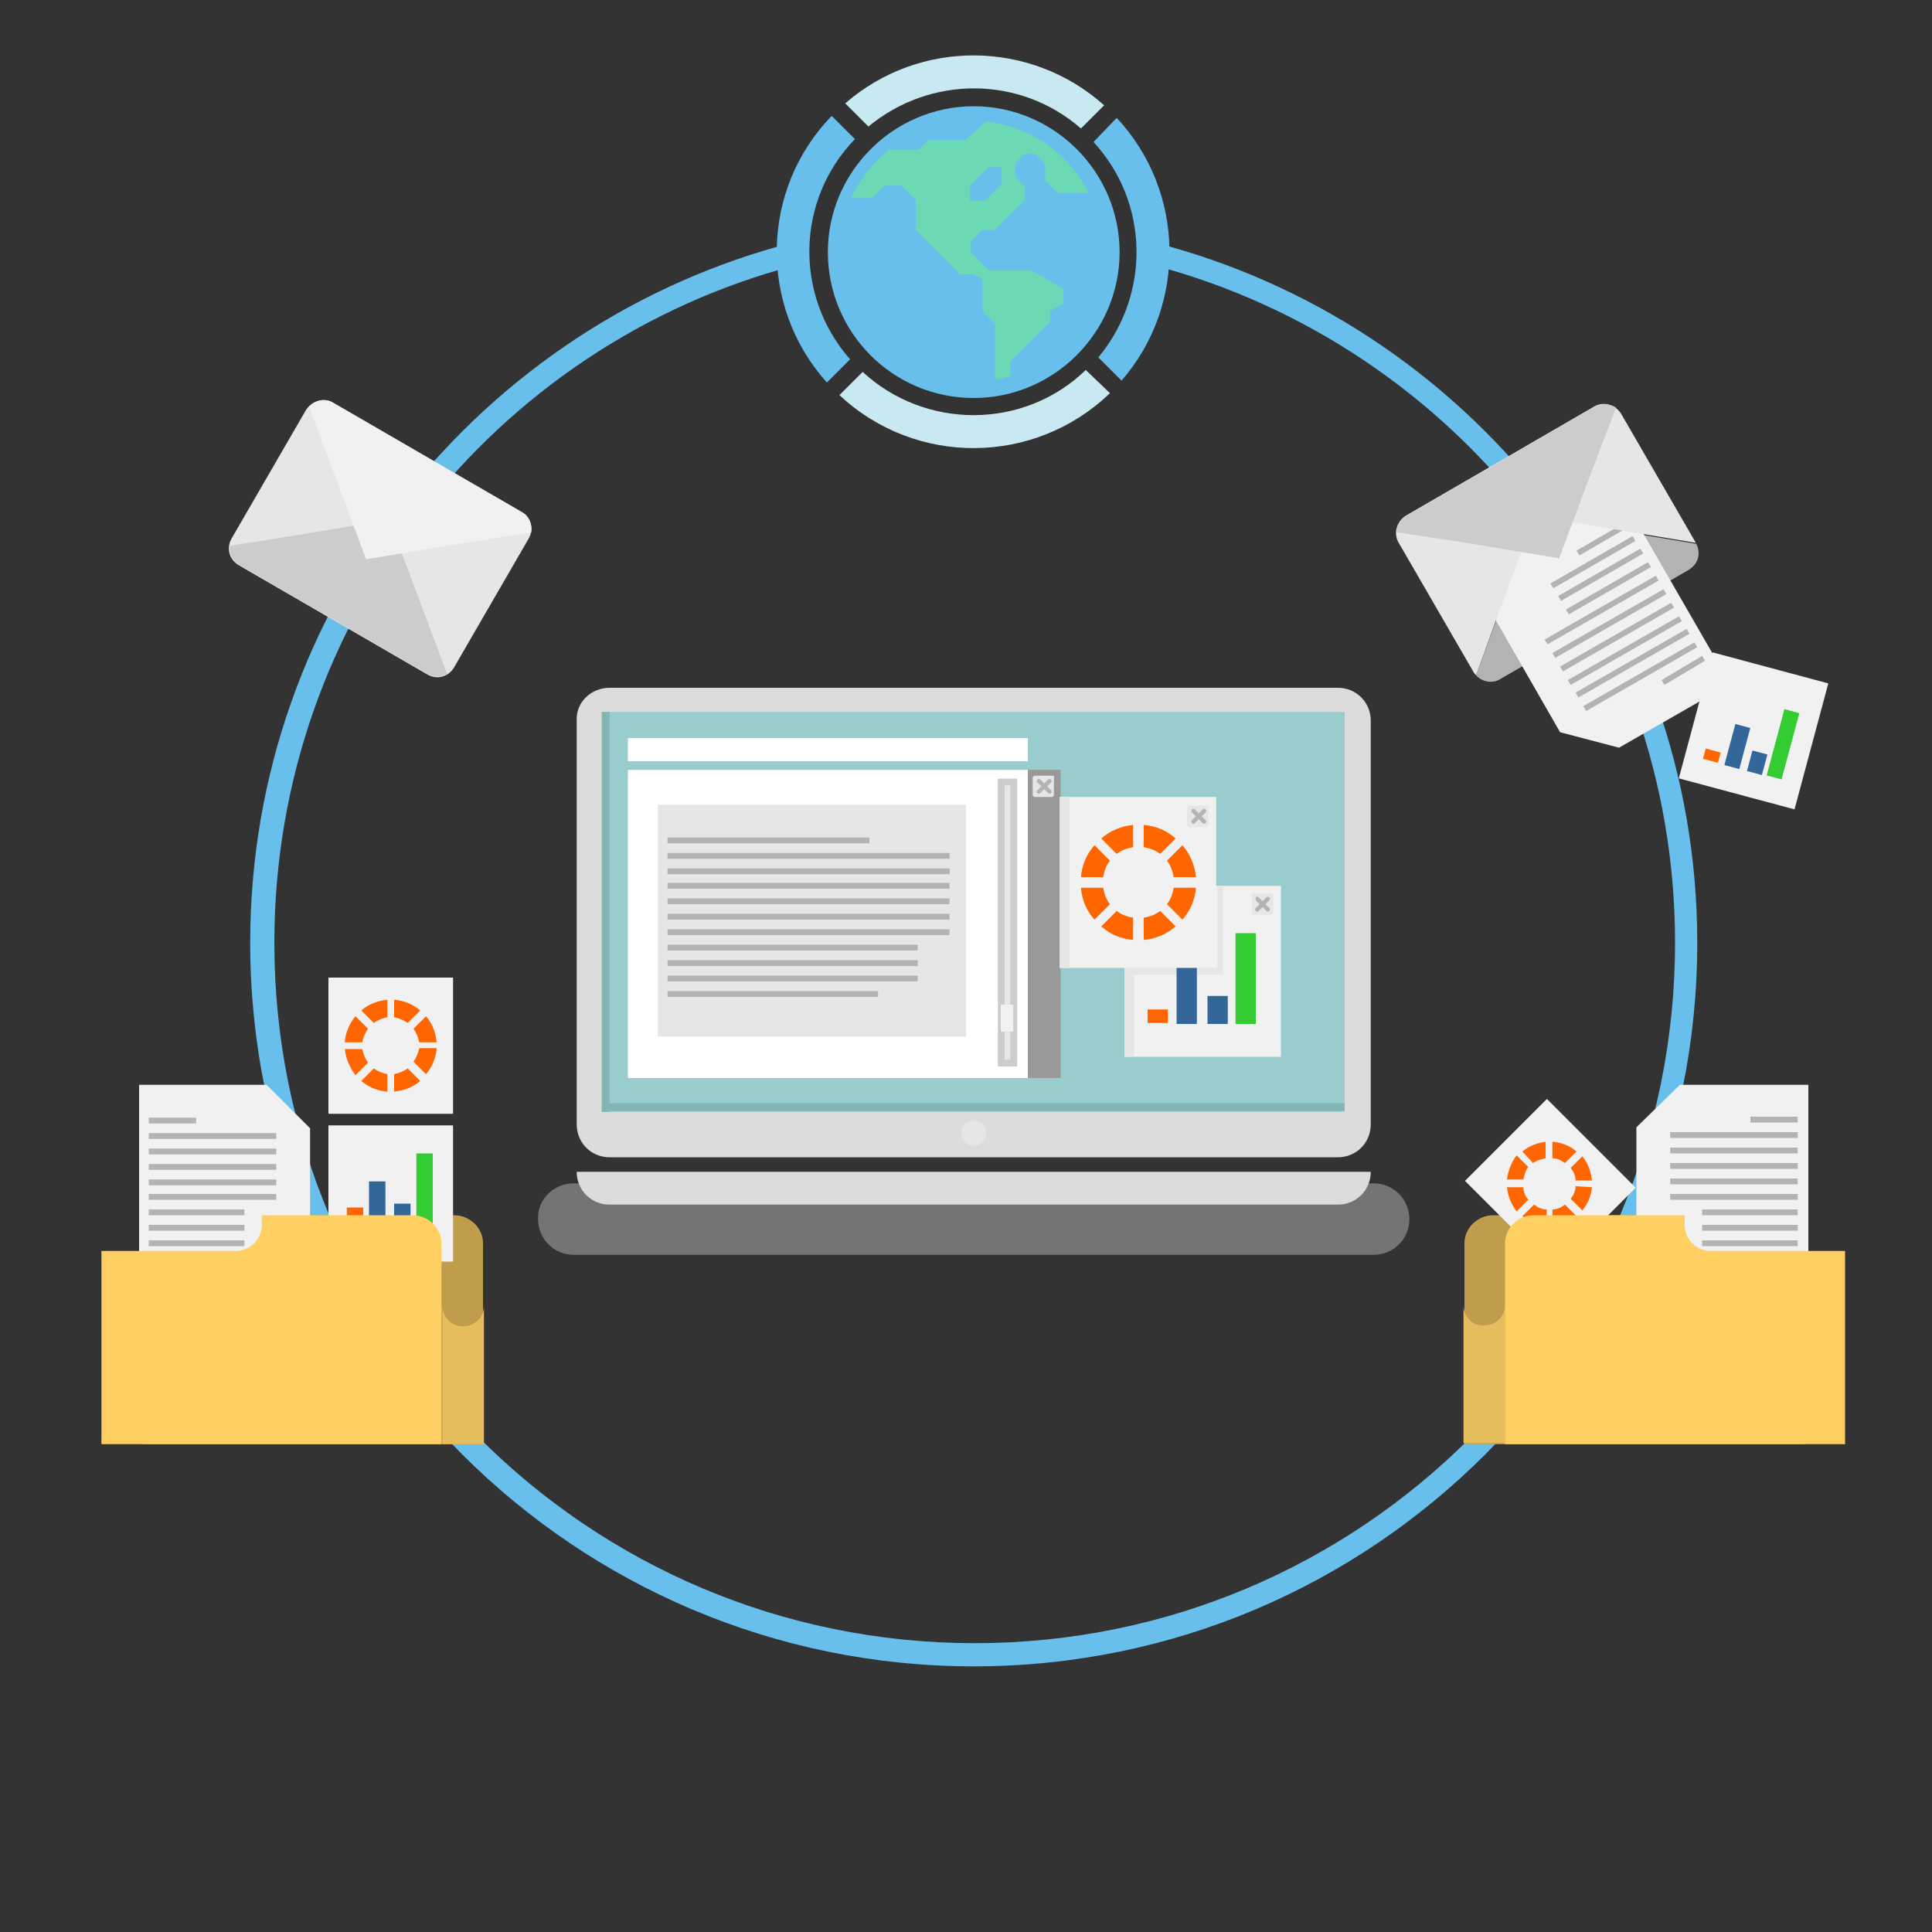 <?xml version="1.0" encoding="utf-8"?>
<!-- Generator: Adobe Illustrator 19.1.0, SVG Export Plug-In . SVG Version: 6.00 Build 0)  -->
<svg version="1.1" id="Layer_1" xmlns="http://www.w3.org/2000/svg" xmlns:xlink="http://www.w3.org/1999/xlink" x="0px" y="0px"
	 viewBox="-205 297 200 200" style="enable-background:new -205 297 200 200;" xml:space="preserve">
<rect x="-205" y="297" width="200" height="200" fill="#333333" stroke="none"/>
<style type="text/css">
	.st0{fill-rule:evenodd;clip-rule:evenodd;fill:#747474;}
	.st1{fill-rule:evenodd;clip-rule:evenodd;fill:#68BFEC;}
	.st2{fill-rule:evenodd;clip-rule:evenodd;fill:#F1F1F1;}
	.st3{fill-rule:evenodd;clip-rule:evenodd;fill:#336699;}
	.st4{fill-rule:evenodd;clip-rule:evenodd;fill:#33CC33;}
	.st5{fill-rule:evenodd;clip-rule:evenodd;fill:#FF6600;}
	.st6{fill-rule:evenodd;clip-rule:evenodd;fill:#DCDCDC;}
	.st7{fill-rule:evenodd;clip-rule:evenodd;fill:#99CCCC;}
	.st8{fill-rule:evenodd;clip-rule:evenodd;fill:#E6E6E6;}
	.st9{fill-rule:evenodd;clip-rule:evenodd;fill:#FFFFFF;}
	.st10{fill-rule:evenodd;clip-rule:evenodd;fill:#B3B3B3;}
	.st11{fill-rule:evenodd;clip-rule:evenodd;fill:#CCCCCC;}
	.st12{fill-rule:evenodd;clip-rule:evenodd;fill:#999999;}
	.st13{fill-rule:evenodd;clip-rule:evenodd;fill:#84B5B5;}
	.st14{fill-rule:evenodd;clip-rule:evenodd;fill:#BF9D4C;}
	.st15{fill-rule:evenodd;clip-rule:evenodd;fill:#E6BD5C;}
	.st16{fill-rule:evenodd;clip-rule:evenodd;fill:#C8E9F1;}
	.st17{fill-rule:evenodd;clip-rule:evenodd;fill:#6CD9B5;}
	.st18{fill-rule:evenodd;clip-rule:evenodd;fill:#FFCF61;}
</style>
<g>
	<path class="st0" d="M-145.6,419.5h82.8c2.1,0,3.7,1.7,3.7,3.7v0c0,2.1-1.7,3.7-3.7,3.7h-82.8c-2.1,0-3.7-1.7-3.7-3.7v0
		C-149.4,421.2-147.7,419.5-145.6,419.5z"/>
	<path class="st1" d="M-85.5,322.1c32.3,8.3,56.2,37.6,56.2,72.5c0,41.3-33.5,74.9-74.9,74.9c-41.3,0-74.9-33.5-74.9-74.9
		c0-34.9,23.9-64.2,56.2-72.5c0,0.3,0,0.6,0,0.9c0,0.5,0,1,0.1,1.5c-31,8.2-53.8,36.5-53.8,70.1c0,40.1,32.5,72.5,72.5,72.5
		c40.1,0,72.5-32.5,72.5-72.5c0-33.6-22.8-61.8-53.8-70.1c0-0.5,0.1-1,0.1-1.5C-85.5,322.7-85.5,322.4-85.5,322.1z"/>
	<g>
		
			<rect x="-29.7" y="365.9" transform="matrix(-0.966 -0.259 0.259 -0.966 -142.69 726.553)" class="st2" width="12.4" height="13.5"/>
		
			<rect x="-26.1" y="372" transform="matrix(-0.966 -0.259 0.259 -0.966 -146.51 729.206)" class="st3" width="1.6" height="4.4"/>
		
			<rect x="-24" y="374.8" transform="matrix(-0.966 -0.259 0.259 -0.966 -142.867 733.073)" class="st3" width="1.6" height="2.2"/>
		
			<rect x="-21.2" y="370.6" transform="matrix(-0.966 -0.259 0.259 -0.966 -137.037 730.193)" class="st4" width="1.6" height="7.1"/>
		
			<rect x="-28.7" y="374.7" transform="matrix(-0.966 -0.259 0.259 -0.966 -151.932 730.491)" class="st5" width="1.6" height="1.1"/>
	</g>
	<path class="st6" d="M-141.9,368.2h75.4c1.9,0,3.4,1.5,3.4,3.4v41.8c0,1.9-1.5,3.4-3.4,3.4h-75.4c-1.9,0-3.4-1.5-3.4-3.4v-41.8
		C-145.4,369.7-143.8,368.2-141.9,368.2z"/>
	<path class="st6" d="M-63.1,418.3c0,1.9-1.5,3.4-3.4,3.4h-75.4c-1.9,0-3.4-1.5-3.4-3.4H-63.1z"/>
	<rect x="-142.7" y="370.7" class="st7" width="76.9" height="41.4"/>
	<circle class="st8" cx="-104.2" cy="414.3" r="1.3"/>
	<rect x="-140" y="376.7" class="st9" width="41.4" height="31.9"/>
	<rect x="-140" y="373.4" class="st9" width="41.4" height="2.4"/>
	<g>
		<polygon class="st8" points="-136.9,380.3 -105,380.3 -105,384.8 -105,404.3 -136.9,404.3 		"/>
		<path class="st10" d="M-135.9,383.7h20.9v0.6h-20.9V383.7L-135.9,383.7z M-135.9,399.6h21.8v0.6h-21.8V399.6L-135.9,399.6z
			 M-135.9,398h25.9v0.6h-25.9V398L-135.9,398z M-135.9,396.4h25.9v0.6h-25.9V396.4L-135.9,396.4z M-135.9,394.8h25.9v0.6h-25.9
			V394.8L-135.9,394.8z M-135.9,393.2h29.2v0.6h-29.2V393.2L-135.9,393.2z M-135.9,391.6h29.2v0.6h-29.2V391.6L-135.9,391.6z
			 M-135.9,390h29.2v0.6h-29.2V390L-135.9,390z M-135.9,388.4h29.2v0.6h-29.2V388.4L-135.9,388.4z M-135.9,386.9h29.2v0.6h-29.2
			V386.9L-135.9,386.9z M-135.9,385.3h29.2v0.6h-29.2V385.3z"/>
	</g>
	<rect x="-101.7" y="377.6" class="st11" width="2" height="29.8"/>
	<rect x="-101" y="378.3" class="st8" width="0.6" height="28.4"/>
	<rect x="-101.4" y="401" class="st2" width="1.3" height="2.8"/>
	<rect x="-98.6" y="376.7" class="st12" width="3.4" height="31.9"/>
	<path class="st8" d="M-96.1,377.3h-1.8c-0.1,0-0.2,0.1-0.2,0.2v1.8c0,0.1,0.1,0.2,0.2,0.2h1.8c0.1,0,0.2-0.1,0.2-0.2v-1.8
		C-95.8,377.4-95.9,377.3-96.1,377.3z"/>
	<path class="st10" d="M-97.6,377.7L-97.6,377.7c0.1-0.1,0.2-0.1,0.3,0l0.4,0.4l0.4-0.4c0.1-0.1,0.2-0.1,0.3,0l0,0
		c0.1,0.1,0.1,0.2,0,0.3l-0.4,0.4l0.4,0.4c0.1,0.1,0.1,0.2,0,0.3h0c-0.1,0.1-0.2,0.1-0.3,0l-0.4-0.4l-0.4,0.4
		c-0.1,0.1-0.2,0.1-0.3,0h0c-0.1-0.1-0.1-0.2,0-0.3l0.4-0.4l-0.4-0.4C-97.7,377.9-97.7,377.8-97.6,377.7z"/>
	<rect x="-142.7" y="370.7" class="st13" width="0.8" height="41.4"/>
	<rect x="-88.6" y="388.7" class="st2" width="16.2" height="17.7"/>
	<rect x="-88.6" y="388.7" class="st8" width="1" height="17.7"/>
	<path class="st8" d="M-73.4,389.5h-1.8c-0.1,0-0.2,0.1-0.2,0.2v1.8c0,0.1,0.1,0.2,0.2,0.2h1.8c0.1,0,0.2-0.1,0.2-0.2v-1.8
		C-73.2,389.6-73.3,389.5-73.4,389.5z"/>
	<path class="st10" d="M-75,389.9L-75,389.9c0.1-0.1,0.2-0.1,0.3,0l0.4,0.4l0.4-0.4c0.1-0.1,0.2-0.1,0.3,0l0,0
		c0.1,0.1,0.1,0.2,0,0.3l-0.4,0.4l0.4,0.4c0.1,0.1,0.1,0.2,0,0.3h0c-0.1,0.1-0.2,0.1-0.3,0l-0.4-0.4l-0.4,0.4
		c-0.1,0.1-0.2,0.1-0.3,0h0c-0.1-0.1-0.1-0.2,0-0.3l0.4-0.4l-0.4-0.4C-75,390.1-75,390-75,389.9z"/>
	<rect x="-142.7" y="411.2" class="st13" width="76.9" height="0.8"/>
	<rect x="-95.3" y="379.5" class="st2" width="16.2" height="17.7"/>
	<rect x="-95.3" y="379.5" class="st8" width="1" height="17.7"/>
	<path class="st5" d="M-86.6,382.4c1.3,0.1,2.4,0.6,3.3,1.4l-1.6,1.6c-0.5-0.4-1.1-0.6-1.7-0.7V382.4L-86.6,382.4z M-82.6,384.5
		l-1.6,1.6c0.4,0.5,0.6,1.1,0.7,1.7h2.3C-81.3,386.6-81.8,385.4-82.6,384.5L-82.6,384.5z M-81.2,388.9c-0.1,1.3-0.6,2.4-1.4,3.3
		l-1.6-1.6c0.4-0.5,0.6-1.1,0.7-1.7H-81.2L-81.2,388.9z M-83.3,392.9l-1.6-1.6c-0.5,0.4-1.1,0.6-1.7,0.7v2.3
		C-85.4,394.2-84.2,393.7-83.3,392.9L-83.3,392.9z M-87.7,394.3c-1.3-0.1-2.4-0.6-3.3-1.4l1.6-1.6c0.5,0.4,1.1,0.6,1.7,0.7V394.3
		L-87.7,394.3z M-91.7,392.2l1.6-1.6c-0.4-0.5-0.6-1.1-0.7-1.7h-2.3C-93,390.2-92.5,391.3-91.7,392.2L-91.7,392.2z M-93.1,387.8
		c0.1-1.3,0.6-2.4,1.4-3.3l1.6,1.6c-0.4,0.5-0.6,1.1-0.7,1.7H-93.1L-93.1,387.8z M-91,383.8l1.6,1.6c0.5-0.4,1.1-0.6,1.7-0.7v-2.3
		C-88.9,382.5-90.1,383-91,383.8z"/>
	<path class="st8" d="M-80.1,380.4h-1.8c-0.1,0-0.2,0.1-0.2,0.2v1.8c0,0.1,0.1,0.2,0.2,0.2h1.8c0.1,0,0.2-0.1,0.2-0.2v-1.8
		C-79.8,380.5-79.9,380.4-80.1,380.4z"/>
	<path class="st10" d="M-81.6,380.8L-81.6,380.8c0.1-0.1,0.2-0.1,0.3,0l0.4,0.4l0.4-0.4c0.1-0.1,0.2-0.1,0.3,0l0,0
		c0.1,0.1,0.1,0.2,0,0.3l-0.4,0.4l0.4,0.4c0.1,0.1,0.1,0.2,0,0.3h0c-0.1,0.1-0.2,0.1-0.3,0l-0.4-0.4l-0.4,0.4
		c-0.1,0.1-0.2,0.1-0.3,0h0c-0.1-0.1-0.1-0.2,0-0.3l0.4-0.4l-0.4-0.4C-81.7,381-81.7,380.9-81.6,380.8z"/>
	<polygon class="st8" points="-88.6,397.2 -79,397.2 -79,388.7 -78.4,388.7 -78.4,397.9 -79,397.9 -88.6,397.9 	"/>
	<rect x="-83.2" y="397.2" class="st3" width="2.1" height="5.8"/>
	<rect x="-80" y="400.1" class="st3" width="2.1" height="2.9"/>
	<rect x="-77.1" y="393.6" class="st4" width="2.1" height="9.4"/>
	<rect x="-86.2" y="401.5" class="st5" width="2.1" height="1.4"/>
	<path class="st14" d="M-158,422.8h-15.6v1c0,1.5-1.2,2.7-2.7,2.7h-13.9v20h35.2v-20.6C-154.9,424.2-156.3,422.8-158,422.8z"/>
	<path class="st15" d="M-154.9,432.2v14.3h-4.3v-14.3c0,1.2,1,2.1,2.1,2.1h0C-155.9,434.3-154.9,433.4-154.9,432.2z"/>
	<polygon class="st2" points="-190.6,409.3 -177.4,409.3 -172.9,413.8 -172.9,433.3 -190.6,433.3 	"/>
	<path class="st10" d="M-189.6,412.7h4.9v0.6h-4.9V412.7L-189.6,412.7z M-189.6,428.6h5.8v0.6h-5.8V428.6L-189.6,428.6z M-189.6,427
		h9.9v0.6h-9.9V427L-189.6,427z M-189.6,425.4h9.9v0.6h-9.9V425.4L-189.6,425.4z M-189.6,423.8h9.9v0.6h-9.9V423.8L-189.6,423.8z
		 M-189.6,422.2h9.9v0.6h-9.9V422.2L-189.6,422.2z M-189.6,420.6h13.2v0.6h-13.2V420.6L-189.6,420.6z M-189.6,419.1h13.2v0.6h-13.2
		V419.1L-189.6,419.1z M-189.6,417.5h13.2v0.6h-13.2V417.5L-189.6,417.5z M-189.6,415.9h13.2v0.6h-13.2V415.9L-189.6,415.9z
		 M-189.6,414.3h13.2v0.6h-13.2V414.3z"/>
	<path class="st8" d="M-170.5,338.7L-151,350c1,0.6,1.3,1.8,0.7,2.8l-7.7,13.3c-0.6,1-1.8,1.3-2.8,0.7l-19.5-11.3
		c-1-0.6-1.3-1.8-0.7-2.8l7.7-13.3C-172.7,338.5-171.4,338.1-170.5,338.7z"/>
	<path class="st11" d="M-158.7,366.8c-0.6,0.3-1.3,0.3-2,0l-19.5-11.3c-0.7-0.4-1.1-1.2-1-2l6.9-1.1l9.6-1.6l3.4,9.1L-158.7,366.8z"
		/>
	<path class="st2" d="M-170.5,338.7L-151,350c0.8,0.4,1.1,1.3,1,2.1l-7.5,1.2l-9.6,1.6l-3.4-9.1l-2.5-6.7
		C-172.4,338.4-171.3,338.2-170.5,338.7z"/>
	<path class="st16" d="M-117.5,307.7c7.7-6.7,19.2-6.6,26.8,0.2l-2.4,2.4c-6.3-5.5-15.6-5.5-22-0.2L-117.5,307.7z"/>
	<path class="st1" d="M-119.4,336.6c-7.1-7.9-6.9-20,0.5-27.6l2.4,2.4c-6.1,6.3-6.3,16.2-0.5,22.8L-119.4,336.6z"/>
	<path class="st16" d="M-90.1,337.7c-7.8,7.5-20.1,7.6-28,0.2l2.4-2.4c6.5,6,16.7,6,23.1-0.2L-90.1,337.7z"/>
	<path class="st1" d="M-89.4,309.2c7.1,7.6,7.3,19.4,0.5,27.2l-2.4-2.4c5.4-6.5,5.3-16-0.5-22.3L-89.4,309.2z"/>
	<path class="st1" d="M-104.2,338.2c8.3,0,15.1-6.8,15.1-15.1s-6.8-15.1-15.1-15.1c-8.3,0-15.1,6.8-15.1,15.1
		S-112.6,338.2-104.2,338.2z"/>
	<path class="st17" d="M-102.9,309.6c4.7,0.5,8.6,3.4,10.6,7.4h-3.2l-1.3-1.3V314l-1.1-1.1h-1l-1,1v1.4l1,1v1.4l-3.1,3.1h-1.3
		l-1.2,1.2v1.1l1.9,1.9h4.4l3.3,1.9v1.5l-1.4,0.8v1.1l-4.1,4.1v1.5c-0.5,0.2-1.1,0.3-1.6,0.4v-5.8l-1.3-1.3v-3.3l-0.9-0.5h-1.4
		l-4.6-4.6v-3.1l-1.5-1.5h-1.7l-1.3,1.3h-2.2c0.9-1.9,2.2-3.6,3.9-5h3.1l1-1h3.8L-102.9,309.6L-102.9,309.6z M-102.8,314.4l-1.8,1.8
		v1.6h1.5l1.8-1.8v-1.7H-102.8z"/>
	<path class="st10" d="M-30.2,356l-19.5,11.3c-0.8,0.5-1.9,0.3-2.5-0.4l2.5-6.8l3.6-9.6l10.1,1.7l6.6,1.1
		C-28.9,354.3-29.2,355.4-30.2,356z"/>
	<g>
		<polygon class="st2" points="-25.9,367.8 -37.4,374.4 -43.5,372.8 -53.2,355.9 -37.9,347 		"/>
		<path class="st10" d="M-28.5,365.4l-4.2,2.5l-0.3-0.5l4.2-2.5L-28.5,365.4L-28.5,365.4z M-36.5,351.6l-5,2.9l-0.3-0.5l5-2.9
			L-36.5,351.6L-36.5,351.6z M-35.7,353l-0.3-0.5l-8.5,4.9l0.3,0.5L-35.7,353L-35.7,353z M-34.9,354.3l-0.3-0.5l-8.5,4.9l0.3,0.5
			L-34.9,354.3L-34.9,354.3z M-34.1,355.7l-8.5,4.9l-0.3-0.5l8.5-4.9L-34.1,355.7L-34.1,355.7z M-33.3,357.1l-11.5,6.6l-0.3-0.5
			l11.5-6.6L-33.3,357.1L-33.3,357.1z M-32.5,358.5l-0.3-0.5l-11.5,6.6l0.3,0.5L-32.5,358.5L-32.5,358.5z M-31.7,359.9l-0.3-0.5
			l-11.5,6.6l0.3,0.5L-31.7,359.9L-31.7,359.9z M-30.9,361.3l-0.3-0.5l-11.5,6.6l0.3,0.5L-30.9,361.3L-30.9,361.3z M-30.1,362.6
			l-0.3-0.5l-11.5,6.6l0.3,0.5L-30.1,362.6L-30.1,362.6z M-29.3,364l-0.3-0.5l-11.5,6.6l0.3,0.5L-29.3,364z"/>
	</g>
	<path class="st8" d="M-52.2,366.9c-0.1-0.1-0.2-0.2-0.3-0.4l-7.7-13.3c-0.6-1-0.2-2.2,0.7-2.8l19.5-11.3c1-0.6,2.2-0.2,2.8,0.7
		l7.7,13.3c0,0,0,0.1,0.1,0.1l-6.6-1.1l-10.1-1.7l-3.6,9.6L-52.2,366.9z"/>
	<path class="st11" d="M-60.4,352.1c0-0.7,0.4-1.3,1-1.7l19.5-11.3c0.7-0.4,1.6-0.3,2.2,0.1l-2.5,6.5l-3.4,9.1l-9.6-1.6L-60.4,352.1
		z"/>
	<path class="st14" d="M-50.4,422.8h15.6v1c0,1.5,1.2,2.7,2.7,2.7h13.9v20h-35.2v-20.6C-53.5,424.2-52.1,422.8-50.4,422.8z"/>
	<path class="st15" d="M-53.5,432.1v14.3h4.3v-14.3c0,1.2-1,2.1-2.1,2.1h0C-52.6,434.3-53.5,433.3-53.5,432.1z"/>
	<polygon class="st2" points="-17.8,409.3 -31.1,409.3 -35.6,413.7 -35.6,433.2 -17.8,433.2 	"/>
	<path class="st10" d="M-18.9,412.6h-4.9v0.6h4.9V412.6L-18.9,412.6z M-18.9,428.6h-5.8v0.6h5.8V428.6L-18.9,428.6z M-18.9,427h-9.9
		v0.6h9.9V427L-18.9,427z M-18.9,425.4h-9.9v0.6h9.9V425.4L-18.9,425.4z M-18.9,423.8h-9.9v0.6h9.9V423.8L-18.9,423.8z M-18.9,422.2
		h-9.9v0.6h9.9V422.2L-18.9,422.2z M-18.9,420.6h-13.2v0.6h13.2V420.6L-18.9,420.6z M-18.9,419h-13.2v0.6h13.2V419L-18.9,419z
		 M-18.9,417.4h-13.2v0.6h13.2V417.4L-18.9,417.4z M-18.9,415.8h-13.2v0.6h13.2V415.8L-18.9,415.8z M-18.9,414.2h-13.2v0.6h13.2
		V414.2z"/>
	<g>
		<rect x="-171" y="398.2" class="st2" width="12.9" height="14.1"/>
		<path class="st5" d="M-164.1,400.5c1,0.1,1.9,0.5,2.6,1.1l-1.3,1.3c-0.4-0.3-0.9-0.5-1.4-0.6V400.5L-164.1,400.5z M-160.9,402.2
			l-1.3,1.3c0.3,0.4,0.5,0.9,0.6,1.4h1.8C-159.9,403.8-160.3,402.9-160.9,402.2L-160.9,402.2z M-159.8,405.6c-0.1,1-0.5,1.9-1.1,2.6
			l-1.3-1.3c0.3-0.4,0.5-0.9,0.6-1.4H-159.8L-159.8,405.6z M-161.5,408.9l-1.3-1.3c-0.4,0.3-0.9,0.5-1.4,0.6v1.8
			C-163.1,409.9-162.2,409.5-161.5,408.9L-161.5,408.9z M-165,410c-1-0.1-1.9-0.5-2.6-1.1l1.3-1.3c0.4,0.3,0.9,0.5,1.4,0.6V410
			L-165,410z M-168.2,408.3l1.3-1.3c-0.3-0.4-0.5-0.9-0.6-1.4h-1.8C-169.2,406.6-168.8,407.5-168.2,408.3L-168.2,408.3z
			 M-169.3,404.8c0.1-1,0.5-1.9,1.1-2.6l1.3,1.3c-0.3,0.4-0.5,0.9-0.6,1.4H-169.3L-169.3,404.8z M-167.6,401.6l1.3,1.3
			c0.4-0.3,0.9-0.5,1.4-0.6v-1.8C-166,400.6-166.9,401-167.6,401.6z"/>
	</g>
	<rect x="-171" y="413.5" class="st2" width="12.9" height="14.1"/>
	<rect x="-166.8" y="419.3" class="st3" width="1.7" height="4.6"/>
	<rect x="-164.2" y="421.6" class="st3" width="1.7" height="2.3"/>
	<rect x="-161.9" y="416.4" class="st4" width="1.7" height="7.5"/>
	<rect x="-169.1" y="422" class="st5" width="1.7" height="1.8"/>
	<g>
		
			<rect x="-50.6" y="413" transform="matrix(-0.707 0.707 -0.707 -0.707 220.544 747.716)" class="st2" width="12" height="13"/>
		<path class="st5" d="M-47.4,416.2c0.7-0.6,1.6-0.9,2.4-1v1.7c-0.4,0.1-0.9,0.2-1.3,0.5L-47.4,416.2L-47.4,416.2z M-44.2,415.2
			c0.9,0.1,1.7,0.4,2.4,1l-1.2,1.2c-0.4-0.3-0.8-0.5-1.3-0.5V415.2L-44.2,415.2z M-41.2,416.7l-1.2,1.2c0.3,0.4,0.5,0.8,0.5,1.3h1.7
			C-40.3,418.3-40.6,417.4-41.2,416.7L-41.2,416.7z M-40.2,419.9c-0.1,0.9-0.4,1.7-1,2.4l-1.2-1.2c0.3-0.4,0.5-0.8,0.5-1.3
			L-40.2,419.9L-40.2,419.9z M-41.8,422.9l-1.2-1.2c-0.4,0.3-0.8,0.5-1.3,0.5v1.7C-43.3,423.8-42.5,423.5-41.8,422.9L-41.8,422.9z
			 M-45,423.9c-0.9-0.1-1.7-0.4-2.4-1l1.2-1.2c0.4,0.3,0.8,0.5,1.3,0.5V423.9L-45,423.9z M-48,422.4l1.2-1.2
			c-0.3-0.4-0.5-0.8-0.5-1.3H-49C-48.9,420.8-48.6,421.6-48,422.4L-48,422.4z M-49,419.1h1.7c0.1-0.4,0.2-0.9,0.5-1.3l-1.2-1.2
			C-48.6,417.4-48.9,418.3-49,419.1z"/>
	</g>
	<path class="st18" d="M-46.2,422.8h15.6v1c0,1.5,1.2,2.7,2.7,2.7H-14v20h-35.2v-20.6C-49.3,424.2-47.9,422.8-46.2,422.8z"/>
	<path class="st18" d="M-162.3,422.8h-15.6v1c0,1.5-1.2,2.7-2.7,2.7h-13.9v20h35.2v-20.6C-159.2,424.2-160.6,422.8-162.3,422.8z"/>
</g>
</svg>
